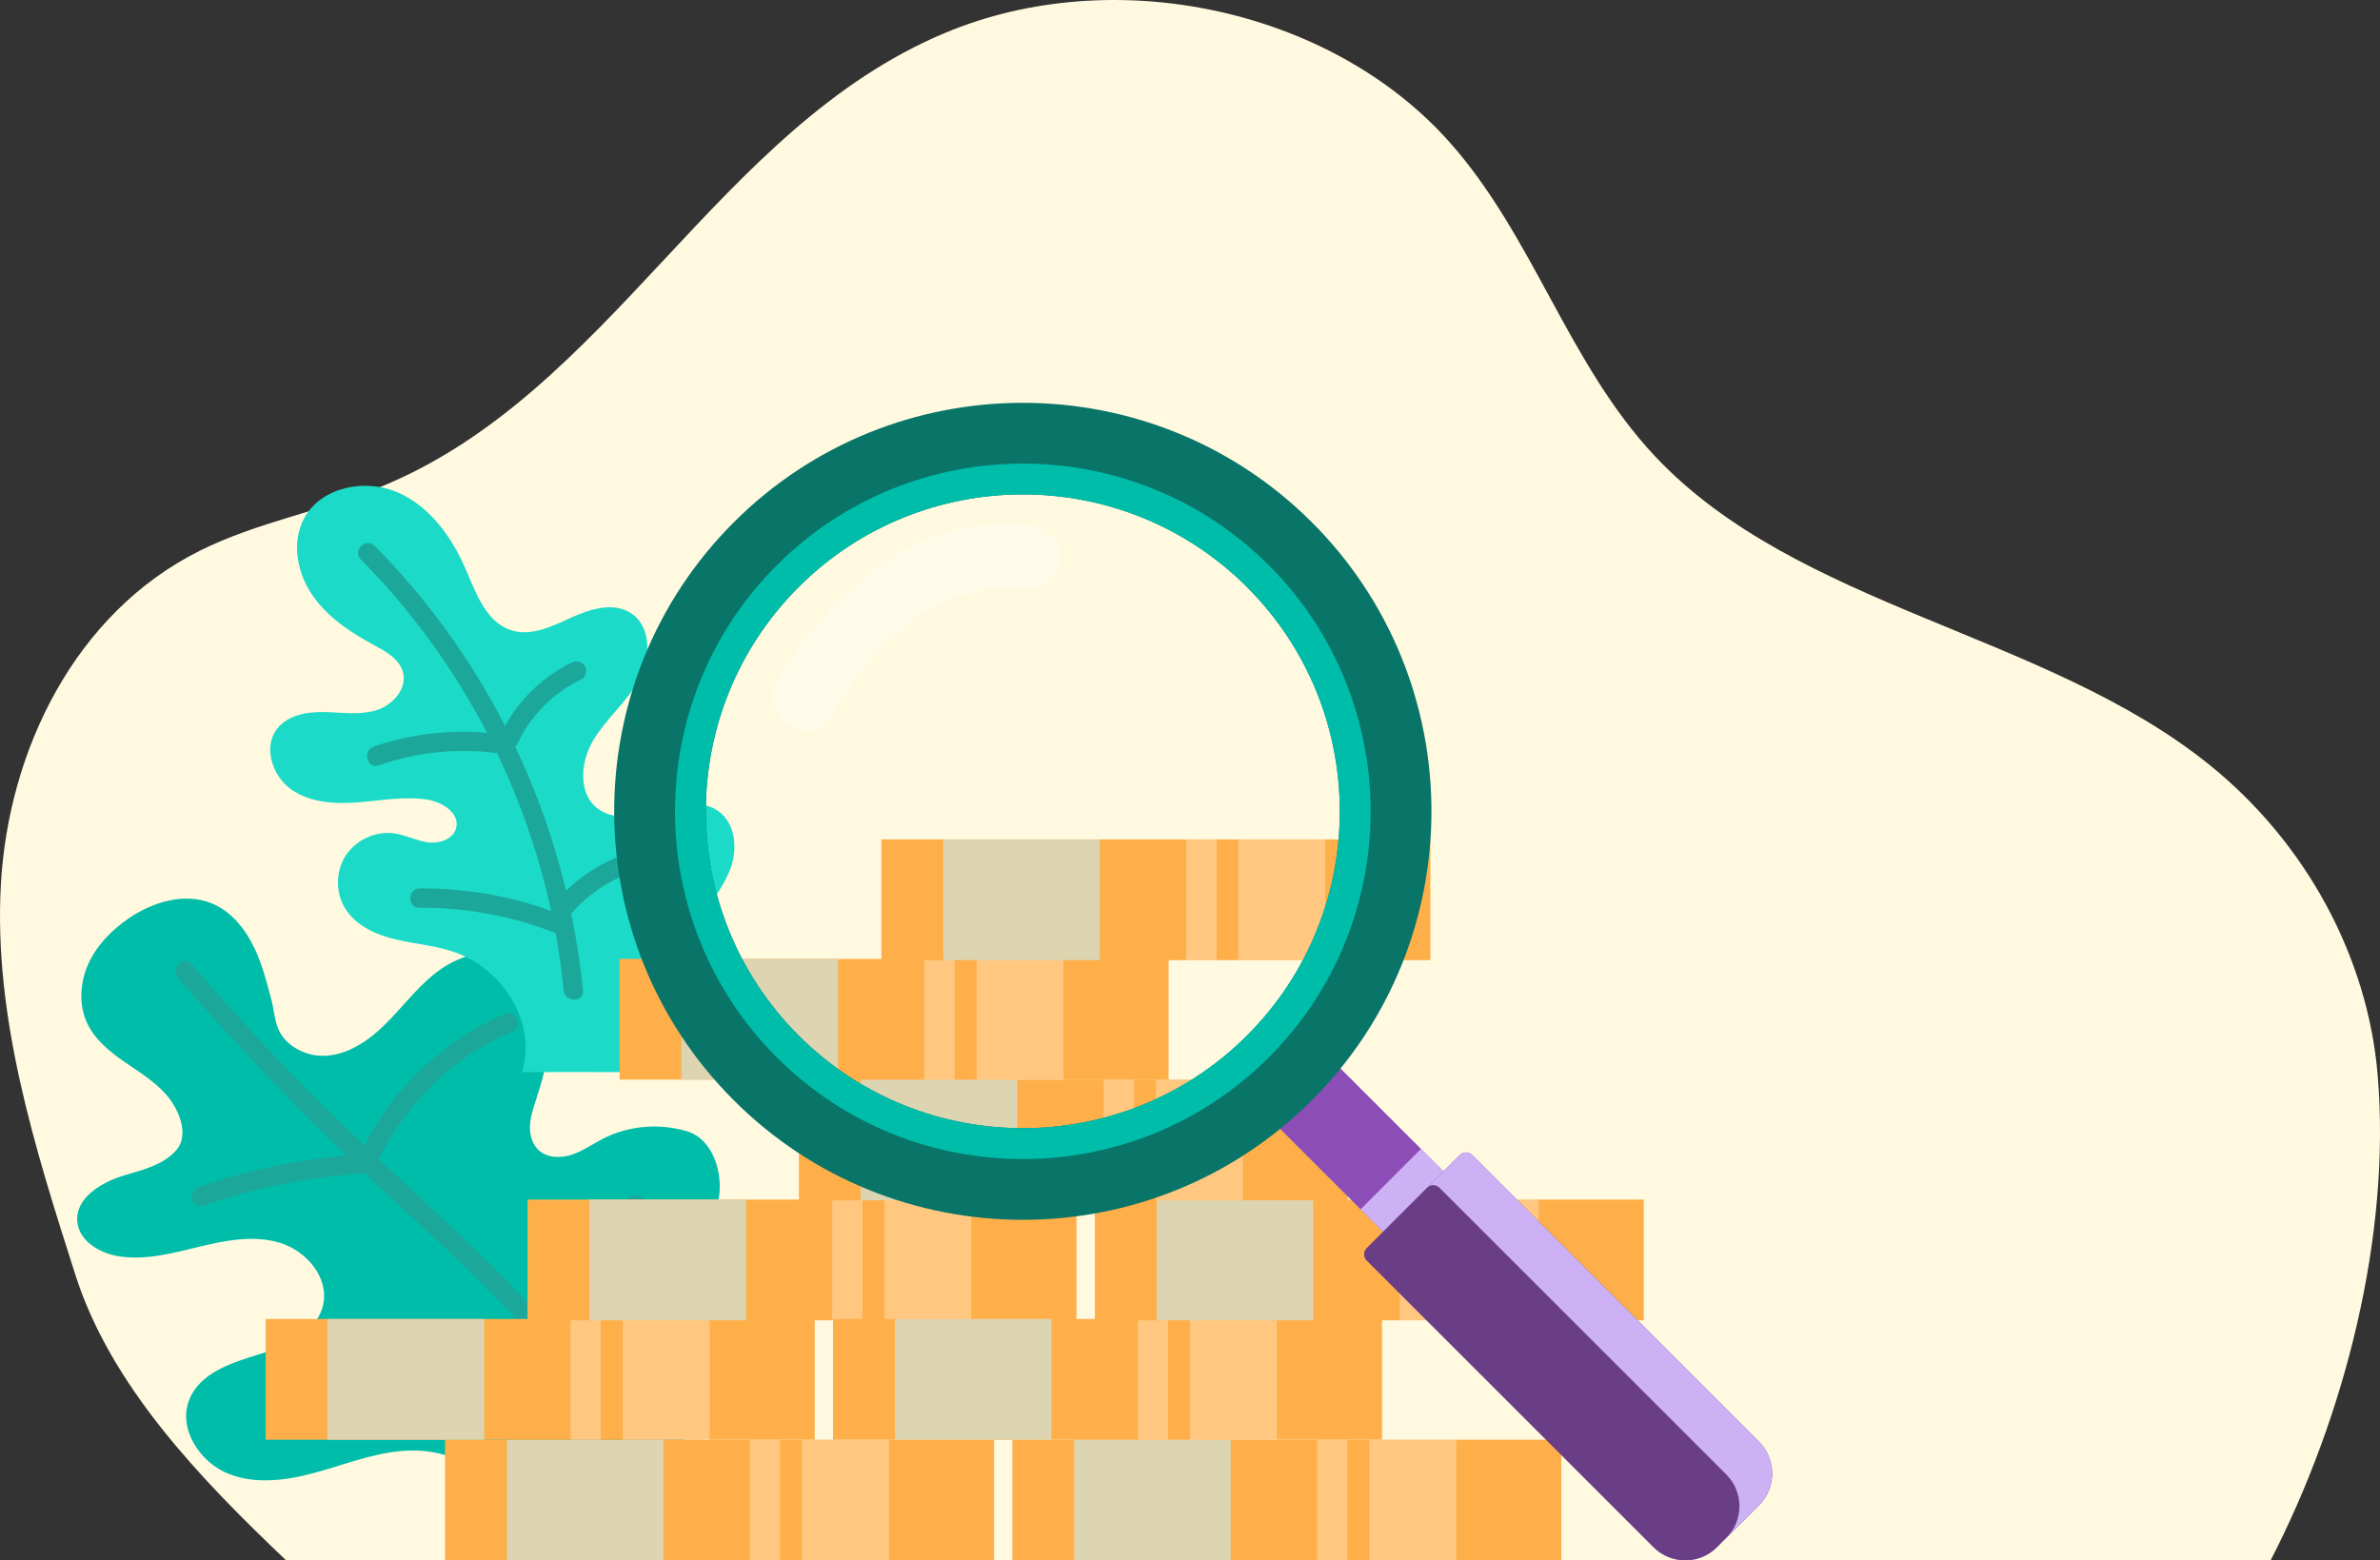 <svg width="276" height="181" viewBox="0 0 276 181" fill="none" xmlns="http://www.w3.org/2000/svg">
<rect x="0" y="0" width="276" height="181" fill="#333333" stroke="none"/>
<g clip-path="url(#clip0_1_20307)">
<path d="M33.187 181H263.309C271.954 164.226 277.29 143.276 275.733 124.717C274.58 110.965 267.407 97.728 256.214 88.706C237.197 73.371 208.44 70.524 191.885 52.877C181.813 42.135 177.833 27.4 168.047 16.43C154.333 1.043 129.238 -4.384 109.654 3.792C83.073 14.886 70.759 45.659 44.061 56.505C37.246 59.274 29.78 60.59 23.22 63.854C8.613 71.13 0.971 87.136 0.104 102.549C-0.762 117.968 4.02 133.12 8.756 147.914C12.861 160.734 23.141 171.437 33.187 180.994V181Z" fill="#FFF9E0"/>
<path d="M82.174 174.571L62.427 180.095C61.078 173.437 54.583 168.187 47.788 168.245C44.159 168.271 40.699 169.626 37.214 170.63C33.728 171.633 29.917 172.291 26.536 170.962C23.161 169.639 20.601 165.685 21.956 162.324C23.2 159.249 26.829 158.063 30.002 157.099C33.174 156.135 36.771 154.546 37.481 151.308C38.158 148.201 35.559 145.126 32.529 144.175C29.494 143.224 26.216 143.856 23.122 144.605C20.034 145.354 16.854 146.22 13.721 145.706C11.519 145.348 9.167 143.934 8.965 141.706C8.711 138.911 11.818 137.094 14.516 136.299C16.568 135.693 18.985 135.094 20.444 133.407C22.034 131.57 20.666 128.567 19.304 127.003C17.942 125.433 16.131 124.345 14.424 123.16C12.717 121.974 11.037 120.613 10.137 118.743C9.102 116.587 9.264 113.968 10.248 111.792C11.239 109.61 12.985 107.845 14.965 106.496C17.76 104.601 21.415 103.5 24.542 104.776C27.383 105.936 29.174 108.783 30.21 111.669C30.712 113.056 31.077 114.489 31.461 115.916C31.767 117.043 31.839 118.43 32.321 119.473C33.259 121.479 35.67 122.593 37.813 122.456C40.439 122.287 42.758 120.691 44.634 118.847C46.511 117.004 48.094 114.867 50.113 113.18C52.133 111.493 54.752 110.262 57.345 110.718C60.615 111.291 62.941 114.463 63.508 117.727C64.075 120.997 63.221 124.332 62.186 127.485C61.86 128.482 61.514 129.485 61.462 130.534C61.41 131.583 61.697 132.697 62.466 133.407C63.469 134.332 65.039 134.358 66.329 133.928C67.626 133.492 68.753 132.677 69.964 132.058C72.935 130.547 76.499 130.26 79.691 131.225C82.701 132.137 83.861 136.091 83.359 138.951C82.812 142.071 80.844 144.729 79.014 147.315C77.183 149.901 75.378 152.728 75.228 155.894C74.922 162.454 81.802 168.024 82.167 174.577L82.174 174.571Z" fill="#00BDAA"/>
<g style="mix-blend-mode:multiply">
<path d="M74.511 138.912C74.036 138.456 73.391 138.547 72.922 138.938C68.29 142.814 65.084 148.331 63.97 154.266C62.329 152.318 60.596 150.442 58.824 148.631C54.009 143.719 48.914 139.107 43.891 134.41C43.969 134.332 44.048 134.254 44.106 134.137C47.292 127.759 52.686 122.561 59.254 119.74C59.814 119.499 60.205 118.998 60.035 118.353C59.892 117.825 59.208 117.336 58.648 117.571C51.585 120.6 45.735 125.987 42.249 132.847C39.813 130.547 37.396 128.222 35.05 125.818C30.62 121.278 26.34 116.6 22.196 111.799C21.252 110.705 19.695 112.327 20.633 113.415C26.816 120.581 33.337 127.447 40.152 134.013C34.314 134.541 28.561 135.765 23.017 137.694C21.656 138.169 22.255 140.332 23.623 139.856C29.63 137.765 35.878 136.495 42.223 136.098C42.249 136.098 42.269 136.078 42.295 136.078C42.614 136.378 42.92 136.69 43.24 136.99C48.803 142.202 54.602 147.263 59.768 152.885C52.328 154.24 45.188 156.93 38.712 160.845C37.474 161.595 38.627 163.523 39.871 162.774C46.523 158.754 53.859 156.097 61.521 154.852C62.908 156.448 64.257 158.077 65.508 159.784C69.006 164.546 71.873 169.744 73.586 175.411C74.003 176.792 76.166 176.193 75.749 174.806C73.645 167.835 69.912 161.621 65.404 155.992C65.723 155.862 65.996 155.614 66.055 155.269C67.032 149.491 70.049 144.247 74.544 140.495C75.007 140.104 74.922 139.296 74.518 138.905L74.511 138.912Z" fill="#1BA89A"/>
</g>
<path d="M75.437 124.378C75.17 124.339 60.517 124.352 60.517 124.352C62.283 118.887 58.569 112.77 53.24 110.633C50.98 109.727 48.504 109.558 46.126 109.024C43.748 108.49 41.305 107.441 40.028 105.376C38.881 103.526 38.92 101.011 40.119 99.194C41.318 97.376 43.618 96.354 45.768 96.673C47.09 96.868 48.315 97.526 49.638 97.702C50.96 97.878 52.569 97.337 52.901 96.041C53.344 94.308 51.266 92.999 49.494 92.738C46.843 92.347 44.152 92.868 41.474 93.07C38.803 93.272 35.93 93.103 33.748 91.546C31.565 89.989 30.49 86.647 32.138 84.53C33.37 82.947 35.591 82.55 37.598 82.589C39.605 82.628 41.657 82.967 43.579 82.4C45.501 81.833 47.246 79.918 46.732 77.977C46.321 76.42 44.725 75.553 43.305 74.785C40.562 73.306 37.878 71.508 36.145 68.915C34.412 66.329 33.793 62.798 35.298 60.069C37.266 56.492 42.302 55.483 46.054 57.085C49.807 58.688 52.38 62.258 53.996 66.003C55.208 68.818 56.387 72.198 59.312 73.111C61.625 73.834 64.049 72.641 66.251 71.632C68.453 70.622 71.156 69.801 73.183 71.13C75.606 72.72 75.469 76.446 74.043 78.967C72.616 81.488 70.277 83.39 68.791 85.879C67.313 88.367 67 92.041 69.313 93.787C71.254 95.253 73.99 94.647 76.329 93.976C78.662 93.298 81.391 92.68 83.353 94.119C85.19 95.468 85.522 98.178 84.838 100.353C84.154 102.529 82.675 104.347 81.404 106.242C77.671 111.812 75.561 117.681 75.43 124.391L75.437 124.378Z" fill="#1BDBC8"/>
<g style="mix-blend-mode:multiply">
<path d="M43.428 63.294C49.539 69.45 54.628 76.524 58.563 84.185C60.315 81.038 63.051 78.433 66.289 76.856C66.837 76.589 67.501 76.707 67.827 77.26C68.114 77.755 67.97 78.531 67.423 78.798C65.722 79.625 64.341 80.602 63.045 81.918C61.755 83.221 60.778 84.621 59.97 86.328C59.918 86.439 59.833 86.517 59.748 86.595C62.289 91.944 64.263 97.552 65.651 103.317C67.964 101.044 70.889 99.409 74.042 98.627C75.443 98.282 76.042 100.445 74.641 100.796C71.397 101.604 68.504 103.383 66.302 105.91C66.283 105.93 66.257 105.936 66.237 105.956C66.85 108.9 67.319 111.877 67.612 114.88C67.749 116.32 65.501 116.307 65.364 114.88C65.149 112.646 64.83 110.431 64.433 108.229C59.397 106.255 54.067 105.252 48.66 105.298C47.214 105.311 47.214 103.063 48.66 103.05C53.852 103.005 59.025 103.891 63.905 105.65C62.543 99.331 60.432 93.188 57.644 87.364C53.031 86.732 48.328 87.247 43.937 88.771C42.568 89.247 41.982 87.077 43.337 86.602C47.565 85.136 52.028 84.621 56.465 84.993C52.641 77.618 47.715 70.811 41.839 64.89C40.816 63.86 42.406 62.271 43.428 63.3V63.294Z" fill="#1BA89A"/>
</g>
<path d="M115.276 166.995H51.611V181.001H115.276V166.995Z" fill="#FFAF49"/>
<g style="mix-blend-mode:multiply">
<path d="M76.941 166.995H58.784V181.001H76.941V166.995Z" fill="#DDD4B1"/>
</g>
<g style="mix-blend-mode:overlay" opacity="0.3">
<path d="M90.46 166.995H86.948V181.001H90.46V166.995Z" fill="white"/>
</g>
<g style="mix-blend-mode:overlay" opacity="0.3">
<path d="M103.086 166.995H93.001V181.001H103.086V166.995Z" fill="white"/>
</g>
<path d="M94.48 152.989H30.815V166.995H94.48V152.989Z" fill="#FFAF49"/>
<g style="mix-blend-mode:multiply">
<path d="M56.145 152.989H37.988V166.995H56.145V152.989Z" fill="#DDD4B1"/>
</g>
<g style="mix-blend-mode:overlay" opacity="0.3">
<path d="M69.671 152.989H66.159V166.995H69.671V152.989Z" fill="white"/>
</g>
<g style="mix-blend-mode:overlay" opacity="0.3">
<path d="M82.297 152.989H72.212V166.995H82.297V152.989Z" fill="white"/>
</g>
<path d="M124.839 139.14H61.175V153.145H124.839V139.14Z" fill="#FFAF49"/>
<g style="mix-blend-mode:multiply">
<path d="M86.505 139.14H68.348V153.145H86.505V139.14Z" fill="#DDD4B1"/>
</g>
<g style="mix-blend-mode:overlay" opacity="0.3">
<path d="M100.023 139.14H96.512V153.145H100.023V139.14Z" fill="white"/>
</g>
<g style="mix-blend-mode:overlay" opacity="0.3">
<path d="M112.65 139.14H102.564V153.145H112.65V139.14Z" fill="white"/>
</g>
<path d="M181.064 166.995H117.399V181.001H181.064V166.995Z" fill="#FFAF49"/>
<g style="mix-blend-mode:multiply">
<path d="M142.729 166.995H124.572V181.001H142.729V166.995Z" fill="#DDD4B1"/>
</g>
<g style="mix-blend-mode:overlay" opacity="0.3">
<path d="M156.255 166.995H152.743V181.001H156.255V166.995Z" fill="white"/>
</g>
<g style="mix-blend-mode:overlay" opacity="0.3">
<path d="M168.881 166.995H158.796V181.001H168.881V166.995Z" fill="white"/>
</g>
<path d="M160.268 152.989H96.603V166.995H160.268V152.989Z" fill="#FFAF49"/>
<g style="mix-blend-mode:multiply">
<path d="M121.934 152.989H103.776V166.995H121.934V152.989Z" fill="#DDD4B1"/>
</g>
<g style="mix-blend-mode:overlay" opacity="0.3">
<path d="M135.459 152.989H131.947V166.995H135.459V152.989Z" fill="white"/>
</g>
<g style="mix-blend-mode:overlay" opacity="0.3">
<path d="M148.085 152.989H138V166.995H148.085V152.989Z" fill="white"/>
</g>
<path d="M190.627 139.14H126.963V153.145H190.627V139.14Z" fill="#FFAF49"/>
<g style="mix-blend-mode:multiply">
<path d="M152.293 139.14H134.136V153.145H152.293V139.14Z" fill="#DDD4B1"/>
</g>
<g style="mix-blend-mode:overlay" opacity="0.3">
<path d="M165.818 139.14H162.307V153.145H165.818V139.14Z" fill="white"/>
</g>
<g style="mix-blend-mode:overlay" opacity="0.3">
<path d="M178.445 139.14H168.359V153.145H178.445V139.14Z" fill="white"/>
</g>
<path d="M156.314 125.219H92.649V139.225H156.314V125.219Z" fill="#FFAF49"/>
<g style="mix-blend-mode:multiply">
<path d="M117.979 125.219H99.822V139.225H117.979V125.219Z" fill="#DDD4B1"/>
</g>
<g style="mix-blend-mode:overlay" opacity="0.3">
<path d="M131.505 125.219H127.993V139.225H131.505V125.219Z" fill="white"/>
</g>
<g style="mix-blend-mode:overlay" opacity="0.3">
<path d="M144.131 125.219H134.046V139.225H144.131V125.219Z" fill="white"/>
</g>
<path d="M135.518 111.219H71.853V125.225H135.518V111.219Z" fill="#FFAF49"/>
<g style="mix-blend-mode:multiply">
<path d="M97.184 111.219H79.026V125.225H97.184V111.219Z" fill="#DDD4B1"/>
</g>
<g style="mix-blend-mode:overlay" opacity="0.3">
<path d="M110.709 111.219H107.197V125.225H110.709V111.219Z" fill="white"/>
</g>
<g style="mix-blend-mode:overlay" opacity="0.3">
<path d="M123.335 111.219H113.25V125.225H123.335V111.219Z" fill="white"/>
</g>
<path d="M165.877 97.363H102.213V111.369H165.877V97.363Z" fill="#FFAF49"/>
<g style="mix-blend-mode:multiply">
<path d="M127.543 97.363H109.386V111.369H127.543V97.363Z" fill="#DDD4B1"/>
</g>
<g style="mix-blend-mode:overlay" opacity="0.3">
<path d="M141.068 97.363H137.557V111.369H141.068V97.363Z" fill="white"/>
</g>
<g style="mix-blend-mode:overlay" opacity="0.3">
<path d="M153.695 97.363H143.609V111.369H153.695V97.363Z" fill="white"/>
</g>
<path d="M154.688 123.166L147.681 130.172L163.394 145.884L170.401 138.878L154.688 123.166Z" fill="#8D4DB6"/>
<g style="mix-blend-mode:multiply">
<path d="M164.782 133.263L157.779 140.273L147.681 130.169L163.388 145.881L170.398 138.879L164.782 133.263Z" fill="#CDB1F5"/>
</g>
<path d="M158.48 144.776L169.287 133.97C169.683 133.574 170.328 133.574 170.724 133.97L203.995 167.237C206.026 169.268 206.022 172.562 203.995 174.588L199.107 179.476C197.075 181.507 193.781 181.502 191.754 179.476L158.484 146.209C158.088 145.813 158.088 145.168 158.484 144.772L158.48 144.776Z" fill="#6A3E86"/>
<g style="mix-blend-mode:multiply">
<path d="M203.99 167.229L170.725 133.967C170.327 133.57 169.689 133.57 169.291 133.967L165.493 137.765C165.891 137.367 166.529 137.367 166.926 137.765L200.192 171.027C202.225 173.059 202.225 176.349 200.192 178.382L203.99 174.584C206.023 172.551 206.023 169.261 203.99 167.229Z" fill="#CDB1F5"/>
</g>
<path d="M152.137 60.584C133.648 42.102 103.575 42.102 85.092 60.584C66.602 79.071 66.602 109.141 85.092 127.622C103.575 146.11 133.654 146.11 152.137 127.622C170.62 109.141 170.62 79.065 152.137 60.584ZM92.61 120.105C78.27 105.767 78.27 82.439 92.61 68.101C106.949 53.763 130.28 53.763 144.619 68.101C158.958 82.439 158.958 105.767 144.619 120.105C130.28 134.443 106.949 134.443 92.61 120.105Z" fill="#087568"/>
<path d="M147.147 65.573C131.413 49.841 105.816 49.841 90.076 65.573C74.342 81.305 74.342 106.9 90.076 122.639C105.809 138.371 131.413 138.371 147.147 122.639C162.88 106.907 162.88 81.305 147.147 65.573ZM144.612 120.105C130.273 134.443 106.943 134.443 92.603 120.105C78.264 105.767 78.264 82.439 92.603 68.101C106.943 53.763 130.273 53.763 144.612 68.101C158.952 82.439 158.952 105.767 144.612 120.105Z" fill="#00BDAA"/>
<g style="mix-blend-mode:overlay" opacity="0.3">
<path d="M119.36 60.929C106.552 59.327 96.043 68.668 90.108 79.078C87.743 83.221 94.03 87.221 96.408 83.045C101.099 74.811 108.767 67.085 119.021 68.362C121.015 68.609 122.82 66.707 122.904 64.812C123.002 62.668 121.354 61.177 119.354 60.929H119.36Z" fill="white"/>
</g>
</g>
<defs>
<clipPath id="clip0_1_20307">
<rect width="276" height="181" fill="white"/>
</clipPath>
</defs>
</svg>
